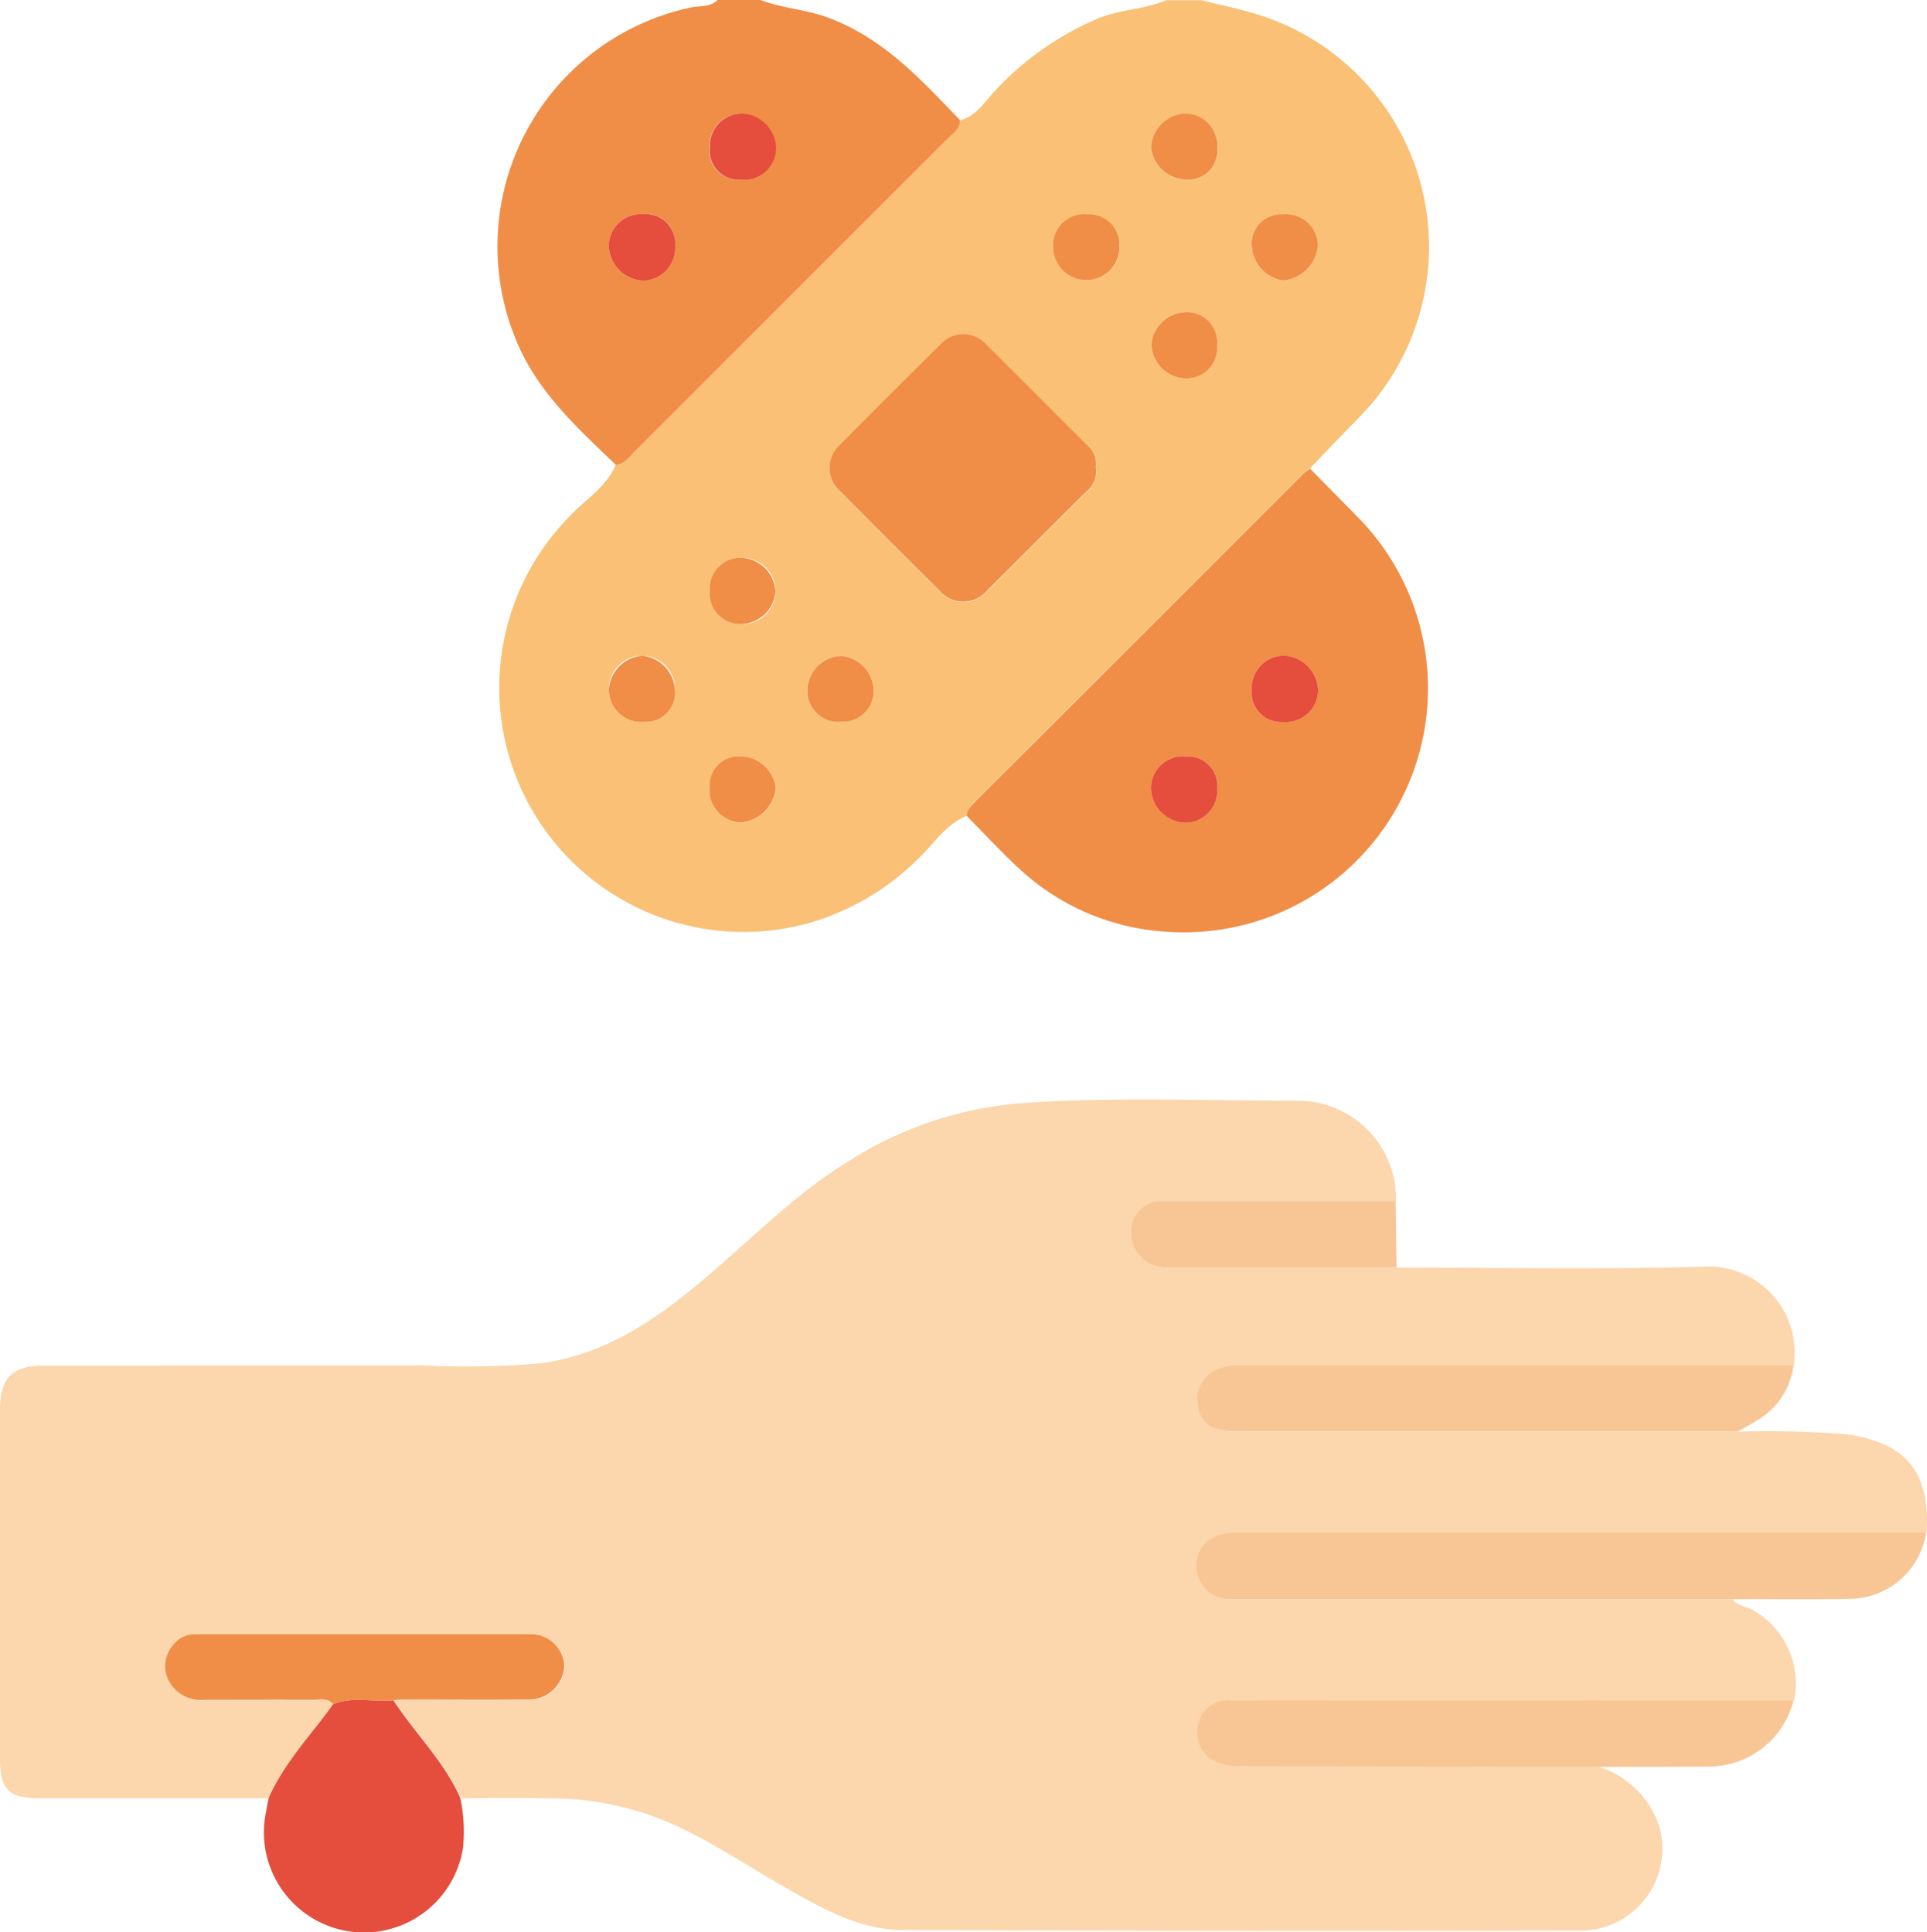 <svg xmlns="http://www.w3.org/2000/svg" width="107.379" height="107.683" viewBox="0 0 107.379 107.683">
  <g id="cuts" transform="translate(-0.01 0.01)">
    <path id="Path_195" data-name="Path 195" d="M53.88,45.46c-1.18.48-1.84,1.57-2.71,2.4a14.3,14.3,0,0,1-5.79,3.49A13.608,13.608,0,0,1,31.84,28.68c.85-.9,1.98-1.57,2.48-2.79.5-.02.74-.42,1.04-.72L52.79,7.74c.3-.3.7-.55.72-1.04.9-.24,1.36-1.03,1.94-1.64A16.662,16.662,0,0,1,61.27.99C62.48.51,63.81.51,65,0h1.95c1.1.28,2.23.5,3.31.85a13.556,13.556,0,0,1,5.45,22.44c-.91.93-1.81,1.87-2.71,2.81a2.269,2.269,0,0,0-.35.26Q63.5,35.5,54.36,44.64a1.217,1.217,0,0,0-.49.81Zm7.2-19.38a1.382,1.382,0,0,0-.48-1.26c-1.87-1.86-3.73-3.74-5.6-5.59a1.722,1.722,0,0,0-2.58-.02c-1.88,1.85-3.74,3.72-5.6,5.6a1.722,1.722,0,0,0,.02,2.58q2.745,2.775,5.52,5.52a1.732,1.732,0,0,0,2.66.02c1.85-1.83,3.68-3.68,5.53-5.51a1.445,1.445,0,0,0,.54-1.33Zm6.75-17.8a1.787,1.787,0,0,0-1.72-1.95,1.994,1.994,0,0,0-1.96,1.91,2.022,2.022,0,0,0,1.94,1.77A1.605,1.605,0,0,0,67.83,8.28Zm0,10.92a1.692,1.692,0,0,0-1.71-1.81,1.97,1.97,0,0,0-1.95,1.81,1.975,1.975,0,0,0,1.88,1.88A1.718,1.718,0,0,0,67.83,19.2ZM37.62,38.45a1.841,1.841,0,1,0-3.68-.03,1.8,1.8,0,0,0,1.98,1.8A1.615,1.615,0,0,0,37.62,38.45ZM62.39,13.68a1.842,1.842,0,0,0-3.68.03,1.846,1.846,0,1,0,3.69-.03Zm7.38.05a2.021,2.021,0,0,0,1.73,1.89,2.148,2.148,0,0,0,1.95-1.96,1.788,1.788,0,0,0-1.97-1.72A1.624,1.624,0,0,0,69.77,13.73ZM39.56,32.93a1.7,1.7,0,0,0,1.7,1.84,1.847,1.847,0,1,0,.1-3.69A1.714,1.714,0,0,0,39.56,32.93Zm7.3,7.28a1.7,1.7,0,0,0,1.83-1.71,1.985,1.985,0,0,0-1.81-1.95A1.953,1.953,0,0,0,45,38.53a1.714,1.714,0,0,0,1.86,1.69Zm-7.3,3.72a1.794,1.794,0,0,0,1.79,1.91,2.158,2.158,0,0,0,1.9-1.91,2.026,2.026,0,0,0-1.96-1.77,1.619,1.619,0,0,0-1.72,1.78Z" fill="#f9c076"/>
    <path id="Path_196" data-name="Path 196" d="M53.51,6.7c-.02.5-.42.74-.72,1.04L35.36,25.17c-.3.3-.55.7-1.04.72-2.19-2.1-4.45-4.14-5.6-7.07A13.618,13.618,0,0,1,38.49.41C39,.3,39.57.41,40-.01h2.39c1.2.46,2.49.52,3.7.96,3.1,1.12,5.23,3.46,7.42,5.74ZM41.22,10.01a1.8,1.8,0,0,0,2.02-1.78,2.01,2.01,0,0,0-1.87-1.92,1.821,1.821,0,0,0-1.83,1.87,1.637,1.637,0,0,0,1.67,1.83Zm-5.34,1.92a1.8,1.8,0,0,0-1.95,1.75,1.992,1.992,0,0,0,1.95,1.95,1.8,1.8,0,0,0,1.75-1.95A1.614,1.614,0,0,0,35.88,11.93Z" fill="#f08d46"/>
    <path id="Path_197" data-name="Path 197" d="M14.99,100.21H2.18C.49,100.21.01,99.72.01,98V78.56c0-1.78.68-2.46,2.49-2.46q10.53,0,21.07-.01a48.6,48.6,0,0,0,6.61-.12c3.66-.5,6.54-2.54,9.26-4.86,2.61-2.22,5.02-4.69,7.98-6.48a20.968,20.968,0,0,1,9.35-3.14c5.2-.39,10.41-.15,15.62-.15a5.467,5.467,0,0,1,5.41,5.62c-4.27,0-8.54-.01-12.81,0a1.694,1.694,0,0,0-1.93,1.6,1.954,1.954,0,0,0,2.2,2.08h12.6c5.67,0,11.34.11,17-.05a4.818,4.818,0,0,1,5.11,5.5H68.83c-1.31.1-2.14.91-2.08,2,.07,1.16.73,1.69,2.15,1.69H96.89a54.735,54.735,0,0,1,6.14.16c3.29.55,4.53,2.13,4.34,5.49H69.04a3.529,3.529,0,0,0-.86.07,1.785,1.785,0,0,0-1.32,2.49,1.848,1.848,0,0,0,2.01,1.14H96.56c.28.38.76.38,1.12.6a4.686,4.686,0,0,1,2.3,5.05q-11.07,0-22.16-.01H68.7a1.7,1.7,0,0,0-1.93,1.83c0,1.12.91,1.86,2.31,1.86q10.05,0,20.09.02a5.237,5.237,0,0,1,3.27,3.21,4.562,4.562,0,0,1-4.17,5.9q-18.99.045-37.98-.03c-2.51-.02-4.7-1.33-6.83-2.55-1.85-1.06-3.62-2.24-5.55-3.16a16.852,16.852,0,0,0-7.11-1.63c-1.7-.03-3.4-.01-5.1-.01-.9-2.05-2.53-3.6-3.73-5.45.14,0,.29-.02.43-.02,2.32,0,4.63.02,6.95-.01a2,2,0,0,0,2.14-1.87,1.865,1.865,0,0,0-1.73-1.76c-6.26-.02-12.53,0-18.79,0a1.513,1.513,0,0,0-1.37.72,1.742,1.742,0,0,0-.11,1.94,2.016,2.016,0,0,0,1.92.99h6.08c.38,0,.81-.12,1.12.24a30.821,30.821,0,0,0-3.6,5.24Z" fill="#fcd6ac"/>
    <path id="Path_198" data-name="Path 198" d="M53.88,45.46c0-.36.26-.58.49-.81q9.15-9.135,18.29-18.28a3.179,3.179,0,0,1,.35-.26c.86.88,1.73,1.75,2.59,2.63A13.6,13.6,0,0,1,65.01,51.92a13.192,13.192,0,0,1-8.22-3.53c-1.01-.93-1.94-1.95-2.91-2.92Zm17.6-5.23a1.8,1.8,0,0,0,1.98-1.72,2.006,2.006,0,0,0-1.92-1.98,1.8,1.8,0,0,0-1.78,1.92,1.629,1.629,0,0,0,1.72,1.78Zm-3.64,3.7a1.629,1.629,0,0,0-1.72-1.78,1.8,1.8,0,0,0-1.98,1.72,2.006,2.006,0,0,0,1.92,1.98,1.8,1.8,0,0,0,1.78-1.92Z" fill="#f08d46"/>
    <path id="Path_199" data-name="Path 199" d="M96.53,89.12q-13.845,0-27.69,0a1.855,1.855,0,0,1-2.01-1.14,1.785,1.785,0,0,1,1.32-2.49,3.529,3.529,0,0,1,.86-.07h38.33a4.343,4.343,0,0,1-4.14,3.68c-2.23.04-4.45.01-6.68.02Z" fill="#f8c695"/>
    <path id="Path_200" data-name="Path 200" d="M96.87,79.77H68.88c-1.42,0-2.08-.52-2.15-1.69-.06-1.1.77-1.9,2.08-2H99.95a4.113,4.113,0,0,1-2.06,3.09c-.33.21-.68.4-1.02.59Z" fill="#f8c695"/>
    <path id="Path_201" data-name="Path 201" d="M89.14,98.47q-10.05,0-20.09-.02c-1.4,0-2.32-.75-2.31-1.86a1.708,1.708,0,0,1,1.93-1.83c3.04-.01,6.08,0,9.12,0q11.085,0,22.16.01a4.878,4.878,0,0,1-4.86,3.68c-1.98.02-3.96.01-5.95.02Z" fill="#f8c695"/>
    <path id="Path_202" data-name="Path 202" d="M21.93,94.75c1.2,1.85,2.83,3.4,3.73,5.45a9.007,9.007,0,0,1,.15,2.79,5.581,5.581,0,1,1-10.97-2.04c.04-.25.09-.49.14-.74.87-1.97,2.36-3.52,3.6-5.24C19.67,94.52,20.82,94.87,21.93,94.75Z" fill="#e54d3d"/>
    <path id="Path_203" data-name="Path 203" d="M77.84,70.63H65.24a1.954,1.954,0,0,1-2.2-2.08,1.689,1.689,0,0,1,1.93-1.6H77.78c.02,1.23.03,2.45.05,3.68Z" fill="#f8c695"/>
    <path id="Path_204" data-name="Path 204" d="M61.08,26.07a1.445,1.445,0,0,1-.54,1.33c-1.85,1.83-3.68,3.68-5.53,5.51a1.732,1.732,0,0,1-2.66-.02q-2.775-2.745-5.52-5.52a1.722,1.722,0,0,1-.02-2.58c1.85-1.88,3.72-3.74,5.6-5.6a1.722,1.722,0,0,1,2.58.02c1.88,1.86,3.73,3.73,5.6,5.59a1.382,1.382,0,0,1,.48,1.26Z" fill="#f08d46"/>
    <path id="Path_205" data-name="Path 205" d="M67.83,8.27A1.6,1.6,0,0,1,66.09,10a2.023,2.023,0,0,1-1.94-1.77,1.994,1.994,0,0,1,1.96-1.91,1.787,1.787,0,0,1,1.72,1.95Z" fill="#f08d46"/>
    <path id="Path_206" data-name="Path 206" d="M67.83,19.2a1.713,1.713,0,0,1-1.78,1.88,1.974,1.974,0,0,1-1.88-1.88,1.97,1.97,0,0,1,1.95-1.81A1.681,1.681,0,0,1,67.83,19.2Z" fill="#f08d46"/>
    <path id="Path_207" data-name="Path 207" d="M37.62,38.45a1.62,1.62,0,0,1-1.7,1.77,1.8,1.8,0,0,1-1.98-1.8,2,2,0,0,1,1.88-1.88A2.019,2.019,0,0,1,37.62,38.45Z" fill="#f08d46"/>
    <path id="Path_208" data-name="Path 208" d="M62.39,13.68a1.846,1.846,0,1,1-3.69.03,1.721,1.721,0,0,1,1.88-1.77,1.691,1.691,0,0,1,1.8,1.74Z" fill="#f08d46"/>
    <path id="Path_209" data-name="Path 209" d="M69.77,13.73a1.624,1.624,0,0,1,1.71-1.79,1.776,1.776,0,0,1,1.97,1.72,2.148,2.148,0,0,1-1.95,1.96A2.04,2.04,0,0,1,69.77,13.73Z" fill="#f08d46"/>
    <path id="Path_210" data-name="Path 210" d="M39.56,32.93a1.714,1.714,0,0,1,1.8-1.85,1.981,1.981,0,0,1,1.86,1.9,1.962,1.962,0,0,1-1.96,1.79A1.7,1.7,0,0,1,39.56,32.93Z" fill="#f08d46"/>
    <path id="Path_211" data-name="Path 211" d="M46.86,40.22A1.72,1.72,0,0,1,45,38.53a1.959,1.959,0,0,1,1.88-1.98,1.985,1.985,0,0,1,1.81,1.95,1.7,1.7,0,0,1-1.83,1.71Z" fill="#f08d46"/>
    <path id="Path_212" data-name="Path 212" d="M39.56,43.93a1.624,1.624,0,0,1,1.72-1.78,2.019,2.019,0,0,1,1.96,1.77,2.158,2.158,0,0,1-1.9,1.91,1.8,1.8,0,0,1-1.79-1.91Z" fill="#f08d46"/>
    <path id="Path_213" data-name="Path 213" d="M41.23,10.01a1.637,1.637,0,0,1-1.67-1.83,1.815,1.815,0,0,1,1.83-1.87,2,2,0,0,1,1.87,1.92,1.8,1.8,0,0,1-2.02,1.78Z" fill="#e54d3d"/>
    <path id="Path_214" data-name="Path 214" d="M35.88,11.93a1.628,1.628,0,0,1,1.75,1.75,1.81,1.81,0,0,1-1.75,1.95,2,2,0,0,1-1.95-1.95A1.8,1.8,0,0,1,35.88,11.93Z" fill="#e54d3d"/>
    <path id="Path_215" data-name="Path 215" d="M21.93,94.75c-1.11.12-2.26-.23-3.35.22-.31-.36-.74-.24-1.12-.24-2.03-.01-4.05,0-6.08,0a2,2,0,0,1-1.92-.99,1.741,1.741,0,0,1,.11-1.94,1.523,1.523,0,0,1,1.37-.72H29.73a1.865,1.865,0,0,1,1.73,1.76,1.991,1.991,0,0,1-2.14,1.87c-2.32.03-4.63,0-6.95.01-.14,0-.29.02-.43.02Z" fill="#f08d46"/>
    <path id="Path_216" data-name="Path 216" d="M71.48,40.23a1.633,1.633,0,0,1-1.72-1.78,1.807,1.807,0,0,1,1.78-1.92,2,2,0,0,1,1.92,1.98,1.8,1.8,0,0,1-1.98,1.72Z" fill="#e54d3d"/>
    <path id="Path_217" data-name="Path 217" d="M67.84,43.93a1.8,1.8,0,0,1-1.78,1.92,2,2,0,0,1-1.92-1.98,1.8,1.8,0,0,1,1.98-1.72,1.633,1.633,0,0,1,1.72,1.78Z" fill="#e54d3d"/>
  </g>
</svg>
